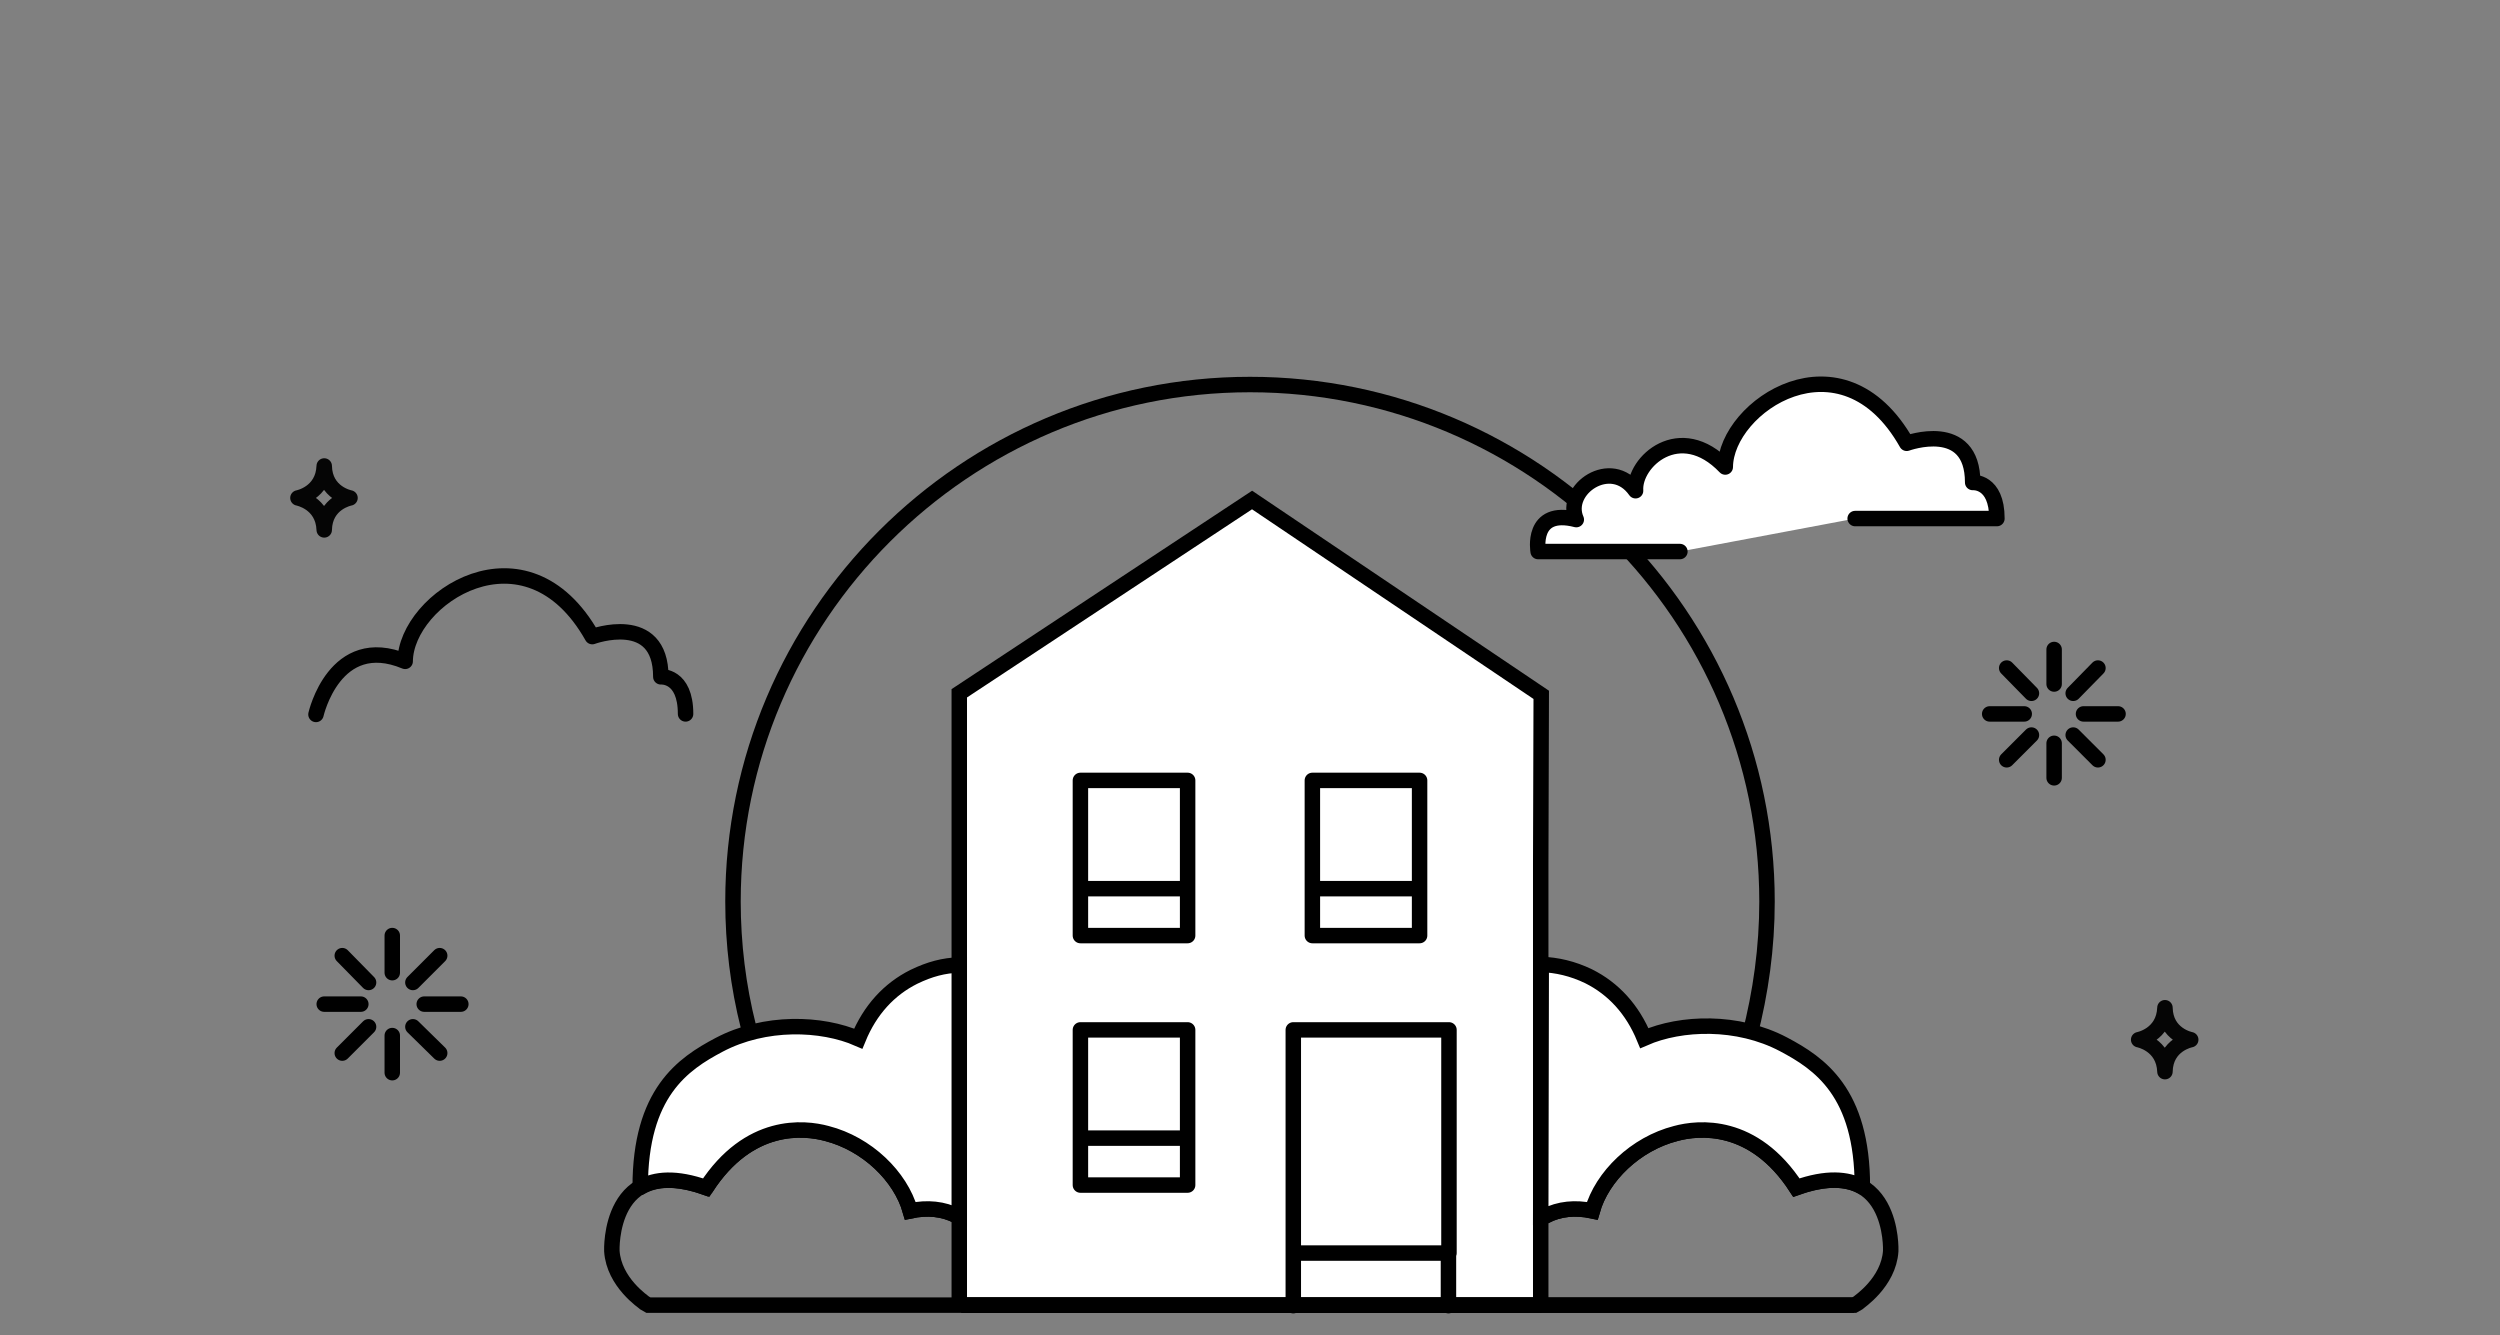 <svg version="1.1" id="Layer_1" xmlns="http://www.w3.org/2000/svg" x="0" y="0" viewBox="0 0 485 259" xml:space="preserve"><rect x="0" y="0" width="485" height="259" fill="#808080" stroke="none"/><style>.st0,.st1,.st2,.st3{fill:none;stroke:#000;stroke-width:3;stroke-miterlimit:10}.st1,.st2,.st3{fill:#fff}.st2,.st3{fill:none;stroke-linecap:round;stroke-linejoin:round}.st3{stroke:#050505}</style><path class="st0" d="M145.2 199.2c-2-7.9-3-16.1-3-24.3 0-55.3 45-100.3 100.3-100.3s100.3 45 100.3 100.3c0 8.9-1.2 17.6-3.4 26.1"/><path class="st1" d="M186.1 252.9V134.5L242.9 97l56.1 37.8-.1 32.7v85.4"/><path class="st2" d="M209.6 151.4h20.8v30.1h-20.8v-30.1zm0 21h20.8m-20.8 27.4h20.8v30.1h-20.8v-30.1zm0 21h20.8m24.2-69.4h20.8v30.1h-20.8v-30.1zm0 21h20.8m-24.5 27.4h30.2v43.3h-30.2v-43.3zm0 53.5v-10.2H281v10.2M76.1 181.5v7.2m0 12.2v7.2m13.3-13.3h-7.1m-12.3 0h-7.1m22.4 9.5l-5.2-5.1m-8.6-8.6l-5.1-5.2m0 18.9l5.1-5.1m8.6-8.6l5.2-5.2"/><path class="st3" d="M57.8 96.6s4.9-.9 5.1-6.2m5 6.2s-4.9-.9-5-6.2m5 6.2s-4.9.9-5 6.2m-5.1-6.2s4.9.9 5.1 6.2"/><path class="st2" d="M61.3 138.6s3.6-16 17.3-10.3c.1-12.2 23.4-27.7 36.3-4.8 0 0 13.3-4.9 13.3 7.8 0 0 4.8-.4 4.8 7.2"/><path d="M359.9 100.6h27.5c0-7.4-4.7-7-4.7-7 0-12.3-12.8-7.6-12.8-7.6-12.6-22.3-35.1-7.2-35.2 4.6-8.8-9.2-17.8-1-17.4 4.6-4.7-6.7-14.1-.3-11.5 5.6-8.9-2.3-7.4 6.2-7.4 6.2h27.5" fill="#fff" stroke="#000" stroke-width="3" stroke-linecap="round" stroke-linejoin="round" stroke-miterlimit="10"/><path class="st3" d="M414.9 201.7s4.9-.9 5.1-6.2m5 6.2s-4.9-.9-5-6.2m5 6.2s-4.9.9-5 6.2m-5.1-6.2s4.9.9 5.1 6.2"/><path class="st2" d="M398.5 126v6.7m0 11.5v6.7m12.4-12.4h-6.7m-11.5 0H386m21 8.9l-4.8-4.8m-8.1-8.1l-4.8-4.9m0 17.8l4.8-4.8m8.1-8.1l4.8-4.9"/><path class="st0" d="M299 253.2H125.8l-.7-.4c-.2-.2-6-4-6.4-10.1 0 0-.8-19.1 18.3-12.3 8.3-12.8 19-11.7 23.4-10.5 7.8 2 14.3 8.3 16.2 15 3.3-.7 6.4-.4 9.1 1"/><path class="st0" d="M186.5 253.2h173.2l.7-.4c.2-.2 6-4 6.4-10.1 0 0 .8-19.1-18.3-12.3-8.3-12.8-19-11.7-23.4-10.5-7.8 2-14.3 8.3-16.2 15-3.3-.7-6.4-.4-9.1 1"/><path d="M0 0h485v259H0V0z" fill="none"/><path class="st0" d="M186.5 253.2h173.2"/><path class="st1" d="M299.8 235.9c2.7-1.4 5.8-1.7 9.1-1 1.9-6.7 8.4-13 16.2-15 4.4-1.2 15.1-2.3 23.4 10.5 5.9-2.1 9.9-1.7 12.7-.2h.1c0-18.3-8.3-23.9-15.3-27.6-8.9-4.7-19.9-4.3-27-1.2-2.3-5.6-6-9.6-10.8-12-3.1-1.5-6.2-2.2-9.2-2.3l-.1 48.9.9-.1zM137 230.4c8.3-12.8 19-11.7 23.4-10.5 7.8 2 14.3 8.3 16.2 15 3.3-.7 6.4-.4 9.1 1l.4.1v-48.8c-3 .1-5.7.8-8.8 2.3-4.8 2.4-8.5 6.4-10.8 12-7.1-3.1-18.1-3.5-27 1.2-7 3.7-15.3 9.3-15.3 27.6h.1c2.8-1.6 6.8-2 12.7.1z"/></svg>